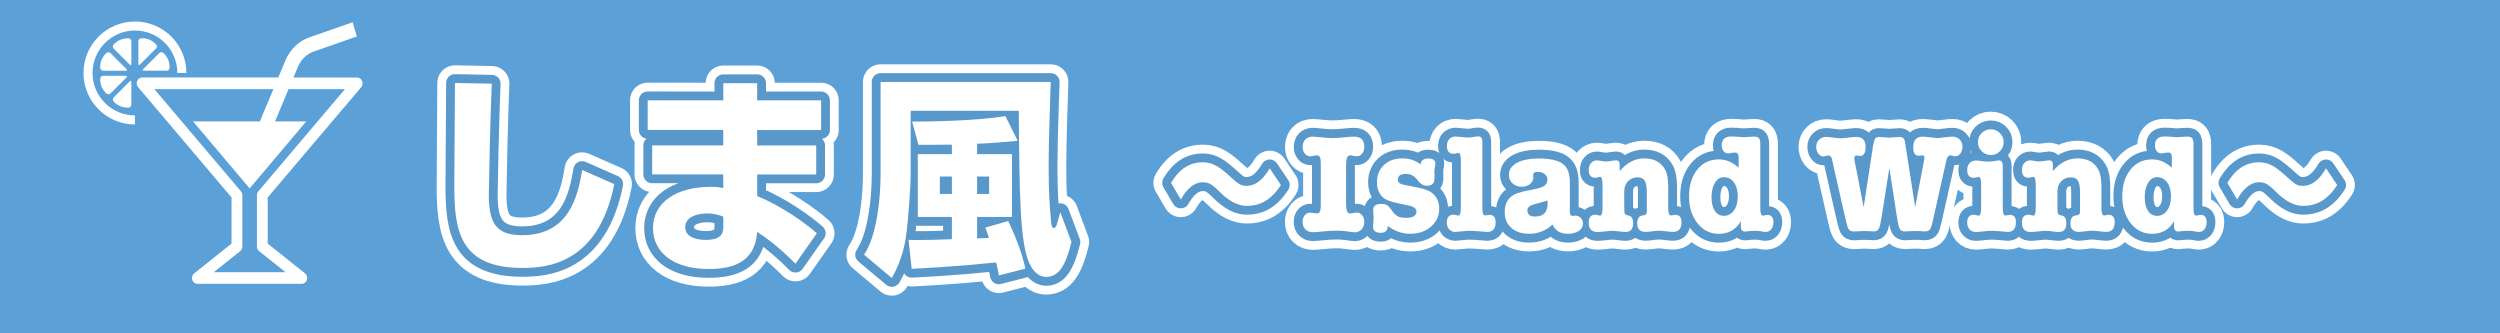 <?xml version="1.0" encoding="utf-8"?>
<!-- Generator: Adobe Illustrator 24.3.0, SVG Export Plug-In . SVG Version: 6.00 Build 0)  -->
<svg version="1.1" id="レイヤー_1" xmlns="http://www.w3.org/2000/svg" xmlns:xlink="http://www.w3.org/1999/xlink" x="0px"
	 y="0px" viewBox="0 0 425.2 56.69" style="enable-background:new 0 0 425.2 56.69;" xml:space="preserve">
<style type="text/css">
	.st0{fill:#5BA0D7;}
	.st1{fill:#FFFFFF;stroke:#FFFFFF;stroke-width:6;stroke-linecap:round;stroke-linejoin:round;stroke-miterlimit:10;}
	.st2{fill:#FFFFFF;stroke:#5998CB;stroke-width:3;stroke-linecap:round;stroke-linejoin:round;stroke-miterlimit:10;}
	.st3{fill:#FFFFFF;}
</style>
<rect y="0" class="st0" width="425.2" height="56.69"/>
<g>
	<path class="st1" d="M83.64,14.23c-0.25,5.36-0.5,17.67-0.5,18.75c0,4.64,0.97,7.02,5.65,7.02c7.85,0,9.47-6.37,10.22-11.09
		l5.47,2.41c-2.74,13.64-11.55,14.25-15.66,14.25c-10.8,0-11.55-6.62-11.55-14c0-2.74,0.11-14.94,0.11-17.46L83.64,14.23z"/>
	<path class="st1" d="M123.02,17.07v-2.92h5.76v2.92h10.87v5.04h-10.87v2.63h10.04v4.93h-10.04v3.67c4.14,1.69,8.14,4.57,10.15,6.33
		l-3.64,5.18c-1.44-1.48-4.07-3.89-6.52-5.4c-0.32,4.97-3.85,6.3-8.24,6.3c-6.12,0-9.47-2.92-9.47-6.95c0-4.36,3.96-7.02,9.79-7.02
		c1.19,0,1.58,0.07,2.16,0.22v-2.34h-12.09v-4.93h12.09V22.1h-12.85v-5.04L123.02,17.07L123.02,17.07z M123.02,36.84
		c-0.68-0.25-1.55-0.54-2.77-0.54c-1.33,0-3.71,0.43-3.71,2.34c0,2.02,2.66,2.16,3.49,2.16c3.02,0,2.99-1.48,2.99-2.38V36.84z"/>
	<path class="st1" d="M149.77,13.94h28.94c-0.07,2.12-0.36,10.15-0.36,14.4c0,4.5,0.18,6.66,0.43,9.5c0.07,0.65,0.18,0.94,0.43,0.94
		c0.18,0,0.4-0.22,0.47-0.43c0.11-0.25,0.58-1.94,0.65-2.27l1.91,5.08c-1.01,4.17-2.27,5.94-4.32,5.94c-0.65,0-1.94-0.32-2.84-2.3
		c-1.62-3.63-1.69-11.45-1.8-25.95h-18.39v10.83c0,1.76-0.36,6.95-0.65,9.36c-0.18,1.66-0.58,4.79-2.56,8.24l-4.72-3.96
		c2.2-3.24,2.81-9.68,2.81-13.71L149.77,13.94L149.77,13.94z M169.89,46.84c-0.11-0.65-0.25-1.33-0.47-2.2
		c-7.49,0.76-12.35,0.97-14.36,1.08l-0.54-4.93c1.19,0.04,2.92,0.07,7.38-0.11V36.9h-5.8V26.22h5.8V24.6
		c-1.87,0-4.97,0.04-5.69,0.04l-1.08-3.96c2.2,0,10.8-0.07,15.87-0.94l2.09,4.21c-2.23,0.22-4.9,0.43-6.91,0.5v1.76h5.94V36.9h-5.94
		v3.64c0.43,0,1.84-0.07,2.02-0.07c-0.22-0.65-0.32-1.01-0.61-1.76l3.89-1.12c2.09,4.43,2.63,6.84,2.92,8.1L169.89,46.84z
		 M159.85,30.03v2.95h2.05v-2.95C161.9,30.03,159.85,30.03,159.85,30.03z M166.18,30.03v2.95h2.05v-2.95
		C168.23,30.03,166.18,30.03,166.18,30.03z"/>
</g>
<g>
	<path class="st2" d="M83.64,14.23c-0.25,5.36-0.5,17.67-0.5,18.75c0,4.64,0.97,7.02,5.65,7.02c7.85,0,9.47-6.37,10.22-11.09
		l5.47,2.41c-2.74,13.64-11.55,14.25-15.66,14.25c-10.8,0-11.55-6.62-11.55-14c0-2.74,0.11-14.94,0.11-17.46L83.64,14.23z"/>
	<path class="st2" d="M123.02,17.07v-2.92h5.76v2.92h10.87v5.04h-10.87v2.63h10.04v4.93h-10.04v3.67c4.14,1.69,8.14,4.57,10.15,6.33
		l-3.64,5.18c-1.44-1.48-4.07-3.89-6.52-5.4c-0.32,4.97-3.85,6.3-8.24,6.3c-6.12,0-9.47-2.92-9.47-6.95c0-4.36,3.96-7.02,9.79-7.02
		c1.19,0,1.58,0.07,2.16,0.22v-2.34h-12.09v-4.93h12.09V22.1h-12.85v-5.04L123.02,17.07L123.02,17.07z M123.02,36.84
		c-0.68-0.25-1.55-0.54-2.77-0.54c-1.33,0-3.71,0.43-3.71,2.34c0,2.02,2.66,2.16,3.49,2.16c3.02,0,2.99-1.48,2.99-2.38V36.84z"/>
	<path class="st2" d="M149.77,13.94h28.94c-0.07,2.12-0.36,10.15-0.36,14.4c0,4.5,0.18,6.66,0.43,9.5c0.07,0.65,0.18,0.94,0.43,0.94
		c0.18,0,0.4-0.22,0.47-0.43c0.11-0.25,0.58-1.94,0.65-2.27l1.91,5.08c-1.01,4.17-2.27,5.94-4.32,5.94c-0.65,0-1.94-0.32-2.84-2.3
		c-1.62-3.63-1.69-11.45-1.8-25.95h-18.39v10.83c0,1.76-0.36,6.95-0.65,9.36c-0.18,1.66-0.58,4.79-2.56,8.24l-4.72-3.96
		c2.2-3.24,2.81-9.68,2.81-13.71L149.77,13.94L149.77,13.94z M169.89,46.84c-0.11-0.65-0.25-1.33-0.47-2.2
		c-7.49,0.76-12.35,0.97-14.36,1.08l-0.54-4.93c1.19,0.04,2.92,0.07,7.38-0.11V36.9h-5.8V26.22h5.8V24.6
		c-1.87,0-4.97,0.04-5.69,0.04l-1.08-3.96c2.2,0,10.8-0.07,15.87-0.94l2.09,4.21c-2.23,0.22-4.9,0.43-6.91,0.5v1.76h5.94V36.9h-5.94
		v3.64c0.43,0,1.84-0.07,2.02-0.07c-0.22-0.65-0.32-1.01-0.61-1.76l3.89-1.12c2.09,4.43,2.63,6.84,2.92,8.1L169.89,46.84z
		 M159.85,30.03v2.95h2.05v-2.95C161.9,30.03,159.85,30.03,159.85,30.03z M166.18,30.03v2.95h2.05v-2.95
		C168.23,30.03,166.18,30.03,166.18,30.03z"/>
</g>
<g>
	<path class="st3" d="M83.64,14.23c-0.25,5.36-0.5,17.67-0.5,18.75c0,4.64,0.97,7.02,5.65,7.02c7.85,0,9.47-6.37,10.22-11.09
		l5.47,2.41c-2.74,13.64-11.55,14.25-15.66,14.25c-10.8,0-11.55-6.62-11.55-14c0-2.74,0.11-14.94,0.11-17.46L83.64,14.23z"/>
	<path class="st3" d="M123.02,17.07v-2.92h5.76v2.92h10.87v5.04h-10.87v2.63h10.04v4.93h-10.04v3.67c4.14,1.69,8.14,4.57,10.15,6.33
		l-3.64,5.18c-1.44-1.48-4.07-3.89-6.52-5.4c-0.32,4.97-3.85,6.3-8.24,6.3c-6.12,0-9.47-2.92-9.47-6.95c0-4.36,3.96-7.02,9.79-7.02
		c1.19,0,1.58,0.07,2.16,0.22v-2.34h-12.09v-4.93h12.09V22.1h-12.85v-5.04L123.02,17.07L123.02,17.07z M123.02,36.84
		c-0.68-0.25-1.55-0.54-2.77-0.54c-1.33,0-3.71,0.43-3.71,2.34c0,2.02,2.66,2.16,3.49,2.16c3.02,0,2.99-1.48,2.99-2.38V36.84z"/>
	<path class="st3" d="M149.77,13.94h28.94c-0.07,2.12-0.36,10.15-0.36,14.4c0,4.5,0.18,6.66,0.43,9.5c0.07,0.65,0.18,0.94,0.43,0.94
		c0.18,0,0.4-0.22,0.47-0.43c0.11-0.25,0.58-1.94,0.65-2.27l1.91,5.08c-1.01,4.17-2.27,5.94-4.32,5.94c-0.65,0-1.94-0.32-2.84-2.3
		c-1.62-3.63-1.69-11.45-1.8-25.95h-18.39v10.83c0,1.76-0.36,6.95-0.65,9.36c-0.18,1.66-0.58,4.79-2.56,8.24l-4.72-3.96
		c2.2-3.24,2.81-9.68,2.81-13.71L149.77,13.94L149.77,13.94z M169.89,46.84c-0.11-0.65-0.25-1.33-0.47-2.2
		c-7.49,0.76-12.35,0.97-14.36,1.08l-0.54-4.93c1.19,0.04,2.92,0.07,7.38-0.11V36.9h-5.8V26.22h5.8V24.6
		c-1.87,0-4.97,0.04-5.69,0.04l-1.08-3.96c2.2,0,10.8-0.07,15.87-0.94l2.09,4.21c-2.23,0.22-4.9,0.43-6.91,0.5v1.76h5.94V36.9h-5.94
		v3.64c0.43,0,1.84-0.07,2.02-0.07c-0.22-0.65-0.32-1.01-0.61-1.76l3.89-1.12c2.09,4.43,2.63,6.84,2.92,8.1L169.89,46.84z
		 M159.85,30.03v2.95h2.05v-2.95C161.9,30.03,159.85,30.03,159.85,30.03z M166.18,30.03v2.95h2.05v-2.95
		C168.23,30.03,166.18,30.03,166.18,30.03z"/>
</g>
<g>
	<path class="st1" d="M217.85,31.46c-1.97,3.14-4.27,3.55-5.74,3.55c-0.67,0-2.28-0.05-4.49-2.21c-1.39-1.34-1.85-1.8-3.05-1.8
		c-1.97,0-3.22,2.02-3.74,2.93l-1.66-2.83c0.65-1.06,2.18-3.5,5.38-3.5c1.87,0,3,0.91,4.9,2.62c1.15,1.03,1.56,1.39,2.54,1.39
		c2.11,0,3.31-1.92,3.96-2.98L217.85,31.46z"/>
	<path class="st1" d="M223.99,36.3c0.32,0,0.52-0.21,0.6-0.62c0.03-0.16,0.05-0.5,0.05-1.01v-6.65c0-0.51-0.02-0.84-0.05-0.98
		c-0.08-0.42-0.28-0.62-0.6-0.62c-0.13,0-0.32,0.03-0.56,0.08c-0.25,0.06-0.44,0.08-0.59,0.08c-0.37,0-0.68-0.15-0.92-0.46
		c-0.25-0.3-0.37-0.68-0.37-1.13c0-0.54,0.16-0.97,0.47-1.28c0.31-0.31,0.73-0.47,1.26-0.47c0.24,0,0.8,0.05,1.68,0.14
		c0.59,0.06,1.17,0.1,1.73,0.1c0.45,0,1.09-0.04,1.93-0.12s1.4-0.12,1.67-0.12c1.17,0,1.75,0.58,1.75,1.75
		c0,0.45-0.12,0.82-0.37,1.13c-0.25,0.3-0.56,0.46-0.92,0.46c-0.13,0-0.32-0.03-0.58-0.08c-0.26-0.06-0.45-0.08-0.58-0.08
		c-0.43,0-0.65,0.54-0.65,1.61v6.65c0,1.09,0.22,1.63,0.65,1.63c0.13,0,0.32-0.03,0.58-0.08c0.26-0.06,0.45-0.08,0.58-0.08
		c0.37,0,0.68,0.15,0.92,0.46c0.25,0.3,0.37,0.68,0.37,1.13c0,0.51-0.16,0.94-0.47,1.27c-0.31,0.34-0.71,0.5-1.19,0.5
		c-0.1,0-0.17-0.01-0.22-0.02l-1.51-0.19c-0.38-0.05-0.81-0.07-1.27-0.07c-0.72,0-1.47,0.04-2.26,0.12
		c-0.94,0.1-1.56,0.14-1.85,0.14c-0.51,0-0.93-0.16-1.25-0.48s-0.48-0.74-0.48-1.27c0-0.46,0.12-0.84,0.37-1.14s0.56-0.44,0.95-0.44
		c0.13,0,0.32,0.03,0.56,0.08C223.68,36.28,223.87,36.3,223.99,36.3z"/>
	<path class="st1" d="M238.49,26.94c1.23,0,2.27,0.34,3.12,1.03c0.06-0.67,0.5-1.01,1.3-1.01c0.82,0,1.22,0.29,1.22,0.86
		c0,0.19-0.03,0.41-0.1,0.65c-0.05,0.29-0.07,0.56-0.07,0.82c0,0.05,0.01,0.18,0.02,0.38c0,0.21,0,0.39,0,0.55v0.1
		c0,0.85-0.42,1.27-1.27,1.27c-0.61,0-1.14-0.3-1.58-0.91c-0.54-0.74-1.21-1.1-1.99-1.1c-0.93,0-1.39,0.32-1.39,0.96
		c0,0.34,0.15,0.57,0.46,0.71c0.3,0.14,1.1,0.32,2.4,0.54c1.06,0.19,1.84,0.41,2.34,0.65s0.92,0.58,1.24,1.03
		c0.4,0.58,0.6,1.25,0.6,2.02c0,1.22-0.47,2.23-1.4,3.05c-0.94,0.82-2.11,1.22-3.52,1.22s-2.69-0.45-3.84-1.34
		c0,0.78-0.4,1.18-1.2,1.18c-0.86,0-1.3-0.35-1.3-1.06c0-0.16,0.02-0.41,0.05-0.74s0.05-0.58,0.05-0.74c0-0.14-0.01-0.36-0.04-0.65
		c-0.02-0.29-0.04-0.5-0.04-0.65c0-0.72,0.45-1.08,1.34-1.08c0.43,0,0.76,0.06,0.98,0.19c0.22,0.13,0.46,0.38,0.72,0.74
		c0.4,0.59,0.77,0.98,1.1,1.16s0.83,0.28,1.49,0.28c1.15,0,1.73-0.36,1.73-1.08c0-0.5-0.46-0.84-1.39-1.03l-1.39-0.29
		c-1.14-0.24-1.94-0.48-2.41-0.72s-0.84-0.62-1.12-1.14c-0.27-0.52-0.41-1.12-0.41-1.79c0-1.2,0.4-2.18,1.19-2.93
		S237.21,26.94,238.49,26.94z"/>
	<path class="st1" d="M251.45,23.2c0.45,0,0.67,0.3,0.67,0.89v11.35c0,0.8,0.16,1.2,0.48,1.2c0.13,0,0.24-0.02,0.34-0.05
		c0.1-0.03,0.22-0.05,0.38-0.05c0.7,0,1.06,0.42,1.06,1.25c0,1.1-0.48,1.66-1.44,1.66c-0.02,0-0.62-0.05-1.82-0.14
		c-0.37-0.03-0.76-0.05-1.18-0.05c-0.35,0-0.73,0.02-1.13,0.07c-0.67,0.08-1.1,0.12-1.27,0.12c-0.43,0-0.78-0.15-1.06-0.44
		c-0.27-0.3-0.41-0.68-0.41-1.16c0-0.9,0.39-1.34,1.18-1.34c0.1,0,0.23,0.03,0.4,0.08c0.17,0.06,0.3,0.08,0.4,0.08
		c0.27,0,0.41-0.45,0.41-1.34v-7.99c0-0.9-0.14-1.34-0.41-1.34c-0.11,0-0.26,0.03-0.43,0.1c-0.1,0.03-0.22,0.05-0.38,0.05
		c-0.77,0-1.15-0.44-1.15-1.32c0-0.5,0.14-0.89,0.41-1.18s0.64-0.43,1.1-0.43c0.13,0,0.4,0.02,0.82,0.07
		c0.54,0.06,0.95,0.1,1.22,0.1c0.37,0,0.69-0.03,0.96-0.1C250.95,23.22,251.24,23.2,251.45,23.2z"/>
	<path class="st1" d="M266.69,39.76c-1.31,0-2.19-0.53-2.64-1.58c-1.12,1.06-2.45,1.58-3.98,1.58c-1.26,0-2.27-0.33-3.02-1
		c-0.75-0.66-1.13-1.55-1.13-2.65c0-1.68,0.73-2.77,2.18-3.26c0.62-0.21,1.34-0.38,2.16-0.53c1.14-0.19,1.91-0.41,2.32-0.66
		s0.61-0.63,0.61-1.14c0-0.37-0.16-0.68-0.47-0.92c-0.31-0.25-0.7-0.37-1.16-0.37c-0.53,0-0.79,0.17-0.79,0.5
		c0,0.11,0.01,0.22,0.02,0.34v0.1c0,0.45-0.19,0.82-0.56,1.13c-0.38,0.3-0.84,0.46-1.4,0.46c-0.64,0-1.17-0.19-1.58-0.58
		c-0.42-0.38-0.62-0.86-0.62-1.44c0-0.86,0.46-1.54,1.37-2.04s2.17-0.74,3.77-0.74c1.73,0,3.02,0.26,3.86,0.79
		c0.91,0.58,1.37,1.65,1.37,3.22v4.97c0,0.51,0.13,0.77,0.38,0.77c0.13,0,0.25-0.01,0.36-0.02c0.05-0.02,0.1-0.02,0.17-0.02
		c0.37,0,0.68,0.13,0.94,0.38s0.38,0.57,0.38,0.94c0,0.53-0.24,0.96-0.71,1.3C268.03,39.59,267.42,39.76,266.69,39.76z
		 M263.21,34.62V34.1c-0.11,0.06-0.82,0.26-2.11,0.6c-0.88,0.22-1.32,0.57-1.32,1.03c0,0.74,0.43,1.1,1.3,1.1
		C262.5,36.83,263.21,36.1,263.21,34.62z"/>
	<path class="st1" d="M275.47,27.95v1.15c1.23-1.44,2.62-2.16,4.18-2.16c1.66,0,2.84,0.62,3.53,1.87c0.37,0.64,0.55,1.65,0.55,3.02
		v3.6c0,0.82,0.16,1.22,0.48,1.22c0.08,0,0.2-0.02,0.36-0.07c0.08-0.03,0.2-0.05,0.36-0.05c0.7,0,1.06,0.42,1.06,1.25
		c0,1.1-0.48,1.66-1.44,1.66c-0.26,0-0.64-0.03-1.15-0.1c-0.51-0.06-0.9-0.1-1.15-0.1c-0.4,0-0.82,0.03-1.27,0.1
		c-0.45,0.06-0.82,0.1-1.1,0.1c-0.94,0-1.42-0.49-1.42-1.46c0-0.85,0.33-1.3,0.98-1.34c0.43-0.03,0.65-0.23,0.65-0.6v-3.36
		c0-0.93-0.12-1.58-0.36-1.96s-0.65-0.56-1.22-0.56c-0.66,0-1.2,0.22-1.62,0.67c-0.42,0.45-0.64,1.02-0.64,1.7v2.5
		c0,0.72,0.03,1.16,0.1,1.31c0.06,0.15,0.25,0.25,0.55,0.3c0.58,0.08,0.86,0.51,0.86,1.3c0,1.01-0.42,1.51-1.27,1.51
		c-0.24,0-0.54-0.02-0.89-0.07c-0.59-0.08-1.03-0.12-1.32-0.12s-0.72,0.03-1.28,0.1c-0.57,0.06-1,0.1-1.28,0.1
		c-1.01,0-1.51-0.54-1.51-1.61c0-0.9,0.38-1.34,1.15-1.34c0.13,0,0.27,0.03,0.43,0.08c0.16,0.06,0.28,0.08,0.36,0.08
		c0.27,0,0.41-0.45,0.41-1.34v-3.89c0-0.91-0.14-1.37-0.41-1.37c-0.06,0-0.19,0.03-0.37,0.08c-0.18,0.06-0.32,0.08-0.42,0.08
		c-0.77,0-1.15-0.44-1.15-1.32c0-0.48,0.13-0.87,0.4-1.18s0.61-0.46,1.04-0.46c0.13,0,0.4,0.04,0.82,0.12
		c0.24,0.05,0.45,0.07,0.62,0.07c0.19,0,0.52-0.03,0.98-0.1c0.46-0.06,0.72-0.1,0.77-0.1C275.26,27.28,275.47,27.5,275.47,27.95z"/>
	<path class="st1" d="M292.35,27.11c1.22,0,2.34,0.47,3.36,1.42V26.8c0-0.58-0.2-0.86-0.6-0.86c-0.1,0-0.29,0.02-0.58,0.05
		c-0.21,0.06-0.42,0.1-0.62,0.1c-0.3,0-0.56-0.13-0.77-0.38c-0.21-0.26-0.31-0.58-0.31-0.96c0-1.02,0.54-1.54,1.63-1.54
		c0.35,0,0.61,0.01,0.77,0.02c0.64,0.06,1.07,0.1,1.3,0.1c0.21,0,0.51-0.02,0.91-0.05c0.4-0.03,0.7-0.05,0.89-0.05
		c0.4,0,0.68,0.09,0.83,0.28c0.15,0.18,0.23,0.52,0.23,1.02v10.92c0,0.82,0.15,1.22,0.46,1.22c0.1,0,0.22-0.02,0.36-0.07
		c0.1-0.03,0.22-0.05,0.38-0.05c0.69,0,1.03,0.41,1.03,1.22c0,0.5-0.12,0.9-0.36,1.21c-0.24,0.31-0.56,0.47-0.96,0.47h-0.14
		l-0.84-0.14c-0.19-0.03-0.46-0.05-0.82-0.05c-0.42,0-0.76,0.02-1.03,0.05c-0.4,0.05-0.62,0.07-0.65,0.07
		c-0.5,0-0.74-0.29-0.74-0.86v-0.89c-0.83,1.42-2.08,2.14-3.74,2.14c-1.47,0-2.68-0.6-3.64-1.81c-0.95-1.21-1.43-2.73-1.43-4.57
		c0-1.87,0.47-3.38,1.4-4.54C289.6,27.69,290.83,27.11,292.35,27.11z M293.19,30.14c-0.59,0-1.08,0.28-1.45,0.84
		c-0.38,0.56-0.59,1.32-0.64,2.28v0.31c0,0.98,0.19,1.74,0.56,2.3c0.38,0.56,0.88,0.84,1.52,0.84c0.7,0,1.28-0.3,1.72-0.91
		s0.66-1.42,0.66-2.42c0-0.98-0.22-1.76-0.65-2.35C294.48,30.43,293.91,30.14,293.19,30.14z"/>
	<path class="st1" d="M324.12,24.9l1.61,10.32l1.51-7.92c0.05-0.18,0.07-0.33,0.07-0.46c0-0.29-0.14-0.43-0.41-0.43
		c-0.05,0-0.15,0.02-0.31,0.05c-0.03,0-0.08,0-0.14,0c-0.06,0.02-0.11,0.02-0.14,0.02c-0.61,0-0.91-0.48-0.91-1.44
		c0-1.2,0.54-1.8,1.61-1.8c0.27,0,0.66,0.03,1.15,0.1c0.75,0.1,1.26,0.14,1.51,0.14c0.03,0,0.67-0.07,1.92-0.22
		c0.21-0.02,0.38-0.02,0.53-0.02c0.48,0,0.88,0.16,1.19,0.49s0.47,0.74,0.47,1.24c0,0.43-0.12,0.81-0.35,1.13s-0.51,0.48-0.83,0.48
		c-0.18,0-0.34-0.03-0.49-0.08c-0.15-0.06-0.28-0.08-0.4-0.08c-0.27,0-0.47,0.2-0.6,0.6c0,0.02-0.07,0.33-0.22,0.94l-2.18,9.7
		c-0.16,0.66-0.28,1.06-0.36,1.2c-0.18,0.34-0.5,0.5-0.98,0.5c-0.18,0-0.43-0.02-0.77-0.05c-0.16-0.02-0.44-0.02-0.84-0.02
		c-0.34,0-0.63,0.01-0.89,0.02l-0.77,0.05h-0.12c-0.42,0-0.7-0.14-0.86-0.43s-0.32-0.94-0.48-1.97l-1.3-8.38l-1.32,8.38
		c-0.16,1.02-0.32,1.68-0.48,1.97s-0.45,0.43-0.86,0.43c-0.14,0-0.44-0.02-0.89-0.05c-0.22-0.02-0.51-0.02-0.86-0.02
		c-0.18,0-0.44,0.01-0.8,0.04c-0.36,0.02-0.63,0.04-0.8,0.04c-0.48,0-0.81-0.17-0.98-0.5c-0.08-0.13-0.2-0.53-0.36-1.2l-0.29-1.22
		l-1.92-8.47c-0.06-0.3-0.13-0.62-0.19-0.94c-0.14-0.4-0.34-0.6-0.6-0.6c-0.13,0-0.26,0.02-0.41,0.07c-0.19,0.06-0.35,0.1-0.48,0.1
		c-0.32,0-0.6-0.16-0.84-0.48s-0.36-0.7-0.36-1.15c0-0.5,0.16-0.9,0.48-1.22s0.72-0.48,1.2-0.48c0.27,0,0.68,0.04,1.21,0.12
		s0.95,0.12,1.24,0.12c0.26,0,0.76-0.05,1.51-0.14c0.5-0.06,0.88-0.1,1.15-0.1c1.07,0,1.61,0.57,1.61,1.7c0,1.02-0.3,1.54-0.91,1.54
		c-0.03,0-0.08-0.01-0.14-0.02c-0.06,0-0.12,0-0.17,0c-0.16-0.03-0.26-0.05-0.29-0.05c-0.27,0-0.41,0.15-0.41,0.46
		c0,0.13,0.02,0.27,0.05,0.43l1.54,7.92l1.58-10.32c0.11-0.69,0.23-1.14,0.36-1.34s0.35-0.31,0.67-0.31c0.19,0,0.49,0.02,0.89,0.06
		c0.4,0.04,0.7,0.06,0.89,0.06s0.48-0.02,0.88-0.06c0.39-0.04,0.68-0.06,0.88-0.06c0.4,0,0.67,0.18,0.82,0.55
		C323.95,23.93,324.03,24.3,324.12,24.9z"/>
	<path class="st1" d="M339.96,27.28c0.45,0,0.67,0.31,0.67,0.94v7.22c0,0.82,0.15,1.22,0.46,1.22c0.06,0,0.18-0.02,0.35-0.06
		s0.31-0.06,0.42-0.06c0.67,0,1.01,0.42,1.01,1.25c0,1.1-0.47,1.66-1.42,1.66c-0.16,0-0.61-0.04-1.34-0.12
		c-0.45-0.05-0.96-0.07-1.54-0.07c-0.29,0-0.71,0.03-1.27,0.1c-0.56,0.06-0.98,0.1-1.25,0.1c-0.43,0-0.78-0.15-1.06-0.44
		c-0.27-0.3-0.41-0.68-0.41-1.14c0-0.91,0.38-1.37,1.15-1.37l0.62,0.14c0.06,0.02,0.12,0.02,0.17,0.02c0.29,0,0.43-0.45,0.43-1.34
		v-3.89c0-0.91-0.14-1.37-0.41-1.37c-0.05,0-0.19,0.04-0.43,0.12c-0.16,0.03-0.29,0.05-0.38,0.05c-0.77,0-1.15-0.45-1.15-1.34
		c0-0.48,0.14-0.87,0.41-1.16c0.27-0.3,0.63-0.44,1.08-0.44c0.18,0,0.43,0.02,0.77,0.07c0.56,0.08,1.01,0.12,1.34,0.12
		c0.27,0,0.62-0.03,1.06-0.1C339.67,27.31,339.91,27.28,339.96,27.28z M338.59,26.37c-0.59,0-1.1-0.22-1.54-0.65
		c-0.43-0.43-0.65-0.94-0.65-1.54c0-0.61,0.21-1.12,0.64-1.55s0.94-0.64,1.55-0.64s1.12,0.21,1.55,0.64s0.64,0.94,0.64,1.55
		s-0.21,1.12-0.64,1.55S339.2,26.37,338.59,26.37z"/>
	<path class="st1" d="M349.15,27.95v1.15c1.23-1.44,2.62-2.16,4.18-2.16c1.66,0,2.84,0.62,3.53,1.87c0.37,0.64,0.55,1.65,0.55,3.02
		v3.6c0,0.82,0.16,1.22,0.48,1.22c0.08,0,0.2-0.02,0.36-0.07c0.08-0.03,0.2-0.05,0.36-0.05c0.7,0,1.06,0.42,1.06,1.25
		c0,1.1-0.48,1.66-1.44,1.66c-0.26,0-0.64-0.03-1.15-0.1c-0.51-0.06-0.9-0.1-1.15-0.1c-0.4,0-0.82,0.03-1.27,0.1
		c-0.45,0.06-0.82,0.1-1.1,0.1c-0.94,0-1.42-0.49-1.42-1.46c0-0.85,0.33-1.3,0.98-1.34c0.43-0.03,0.65-0.23,0.65-0.6v-3.36
		c0-0.93-0.12-1.58-0.36-1.96s-0.65-0.56-1.22-0.56c-0.66,0-1.2,0.22-1.62,0.67c-0.42,0.45-0.64,1.02-0.64,1.7v2.5
		c0,0.72,0.03,1.16,0.1,1.31c0.06,0.15,0.25,0.25,0.55,0.3c0.58,0.08,0.86,0.51,0.86,1.3c0,1.01-0.42,1.51-1.27,1.51
		c-0.24,0-0.54-0.02-0.89-0.07c-0.59-0.08-1.03-0.12-1.32-0.12s-0.72,0.03-1.28,0.1c-0.57,0.06-1,0.1-1.28,0.1
		c-1.01,0-1.51-0.54-1.51-1.61c0-0.9,0.38-1.34,1.15-1.34c0.13,0,0.27,0.03,0.43,0.08c0.16,0.06,0.28,0.08,0.36,0.08
		c0.27,0,0.41-0.45,0.41-1.34v-3.89c0-0.91-0.14-1.37-0.41-1.37c-0.06,0-0.19,0.03-0.37,0.08c-0.18,0.06-0.32,0.08-0.42,0.08
		c-0.77,0-1.15-0.44-1.15-1.32c0-0.48,0.13-0.87,0.4-1.18s0.61-0.46,1.04-0.46c0.13,0,0.4,0.04,0.82,0.12
		c0.24,0.05,0.45,0.07,0.62,0.07c0.19,0,0.52-0.03,0.98-0.1c0.46-0.06,0.72-0.1,0.77-0.1C348.94,27.28,349.15,27.5,349.15,27.95z"/>
	<path class="st1" d="M366.03,27.11c1.22,0,2.34,0.47,3.36,1.42V26.8c0-0.58-0.2-0.86-0.6-0.86c-0.1,0-0.29,0.02-0.58,0.05
		c-0.21,0.06-0.42,0.1-0.62,0.1c-0.3,0-0.56-0.13-0.77-0.38c-0.21-0.26-0.31-0.58-0.31-0.96c0-1.02,0.54-1.54,1.63-1.54
		c0.35,0,0.61,0.01,0.77,0.02c0.64,0.06,1.07,0.1,1.3,0.1c0.21,0,0.51-0.02,0.91-0.05c0.4-0.03,0.7-0.05,0.89-0.05
		c0.4,0,0.68,0.09,0.83,0.28c0.15,0.18,0.23,0.52,0.23,1.02v10.92c0,0.82,0.15,1.22,0.46,1.22c0.1,0,0.22-0.02,0.36-0.07
		c0.1-0.03,0.22-0.05,0.38-0.05c0.69,0,1.03,0.41,1.03,1.22c0,0.5-0.12,0.9-0.36,1.21c-0.24,0.31-0.56,0.47-0.96,0.47h-0.14
		L373,39.31c-0.19-0.03-0.46-0.05-0.82-0.05c-0.42,0-0.76,0.02-1.03,0.05c-0.4,0.05-0.62,0.07-0.65,0.07c-0.5,0-0.74-0.29-0.74-0.86
		v-0.89c-0.83,1.42-2.08,2.14-3.74,2.14c-1.47,0-2.68-0.6-3.64-1.81c-0.95-1.21-1.43-2.73-1.43-4.57c0-1.87,0.47-3.38,1.4-4.54
		C363.28,27.69,364.5,27.11,366.03,27.11z M366.87,30.14c-0.59,0-1.08,0.28-1.45,0.84c-0.38,0.56-0.59,1.32-0.64,2.28v0.31
		c0,0.98,0.19,1.74,0.56,2.3c0.38,0.56,0.88,0.84,1.52,0.84c0.7,0,1.28-0.3,1.72-0.91s0.66-1.42,0.66-2.42
		c0-0.98-0.22-1.76-0.65-2.35C368.16,30.43,367.58,30.14,366.87,30.14z"/>
	<path class="st1" d="M397.51,31.46c-1.97,3.14-4.27,3.55-5.74,3.55c-0.67,0-2.28-0.05-4.49-2.21c-1.39-1.34-1.85-1.8-3.05-1.8
		c-1.97,0-3.22,2.02-3.74,2.93l-1.66-2.83c0.65-1.06,2.18-3.5,5.38-3.5c1.87,0,3,0.91,4.9,2.62c1.15,1.03,1.56,1.39,2.54,1.39
		c2.11,0,3.31-1.92,3.96-2.98L397.51,31.46z"/>
</g>
<g>
	<path class="st2" d="M217.85,31.46c-1.97,3.14-4.27,3.55-5.74,3.55c-0.67,0-2.28-0.05-4.49-2.21c-1.39-1.34-1.85-1.8-3.05-1.8
		c-1.97,0-3.22,2.02-3.74,2.93l-1.66-2.83c0.65-1.06,2.18-3.5,5.38-3.5c1.87,0,3,0.91,4.9,2.62c1.15,1.03,1.56,1.39,2.54,1.39
		c2.11,0,3.31-1.92,3.96-2.98L217.85,31.46z"/>
	<path class="st2" d="M223.99,36.3c0.32,0,0.52-0.21,0.6-0.62c0.03-0.16,0.05-0.5,0.05-1.01v-6.65c0-0.51-0.02-0.84-0.05-0.98
		c-0.08-0.42-0.28-0.62-0.6-0.62c-0.13,0-0.32,0.03-0.56,0.08c-0.25,0.06-0.44,0.08-0.59,0.08c-0.37,0-0.68-0.15-0.92-0.46
		c-0.25-0.3-0.37-0.68-0.37-1.13c0-0.54,0.16-0.97,0.47-1.28c0.31-0.31,0.73-0.47,1.26-0.47c0.24,0,0.8,0.05,1.68,0.14
		c0.59,0.06,1.17,0.1,1.73,0.1c0.45,0,1.09-0.04,1.93-0.12s1.4-0.12,1.67-0.12c1.17,0,1.75,0.58,1.75,1.75
		c0,0.45-0.12,0.82-0.37,1.13c-0.25,0.3-0.56,0.46-0.92,0.46c-0.13,0-0.32-0.03-0.58-0.08c-0.26-0.06-0.45-0.08-0.58-0.08
		c-0.43,0-0.65,0.54-0.65,1.61v6.65c0,1.09,0.22,1.63,0.65,1.63c0.13,0,0.32-0.03,0.58-0.08c0.26-0.06,0.45-0.08,0.58-0.08
		c0.37,0,0.68,0.15,0.92,0.46c0.25,0.3,0.37,0.68,0.37,1.13c0,0.51-0.16,0.94-0.47,1.27c-0.31,0.34-0.71,0.5-1.19,0.5
		c-0.1,0-0.17-0.01-0.22-0.02l-1.51-0.19c-0.38-0.05-0.81-0.07-1.27-0.07c-0.72,0-1.47,0.04-2.26,0.12
		c-0.94,0.1-1.56,0.14-1.85,0.14c-0.51,0-0.93-0.16-1.25-0.48s-0.48-0.74-0.48-1.27c0-0.46,0.12-0.84,0.37-1.14s0.56-0.44,0.95-0.44
		c0.13,0,0.32,0.03,0.56,0.08C223.68,36.28,223.87,36.3,223.99,36.3z"/>
	<path class="st2" d="M238.49,26.94c1.23,0,2.27,0.34,3.12,1.03c0.06-0.67,0.5-1.01,1.3-1.01c0.82,0,1.22,0.29,1.22,0.86
		c0,0.19-0.03,0.41-0.1,0.65c-0.05,0.29-0.07,0.56-0.07,0.82c0,0.05,0.01,0.18,0.02,0.38c0,0.21,0,0.39,0,0.55v0.1
		c0,0.85-0.42,1.27-1.27,1.27c-0.61,0-1.14-0.3-1.58-0.91c-0.54-0.74-1.21-1.1-1.99-1.1c-0.93,0-1.39,0.32-1.39,0.96
		c0,0.34,0.15,0.57,0.46,0.71c0.3,0.14,1.1,0.32,2.4,0.54c1.06,0.19,1.84,0.41,2.34,0.65s0.92,0.58,1.24,1.03
		c0.4,0.58,0.6,1.25,0.6,2.02c0,1.22-0.47,2.23-1.4,3.05c-0.94,0.82-2.11,1.22-3.52,1.22s-2.69-0.45-3.84-1.34
		c0,0.78-0.4,1.18-1.2,1.18c-0.86,0-1.3-0.35-1.3-1.06c0-0.16,0.02-0.41,0.05-0.74s0.05-0.58,0.05-0.74c0-0.14-0.01-0.36-0.04-0.65
		c-0.02-0.29-0.04-0.5-0.04-0.65c0-0.72,0.45-1.08,1.34-1.08c0.43,0,0.76,0.06,0.98,0.19c0.22,0.13,0.46,0.38,0.72,0.74
		c0.4,0.59,0.77,0.98,1.1,1.16s0.83,0.28,1.49,0.28c1.15,0,1.73-0.36,1.73-1.08c0-0.5-0.46-0.84-1.39-1.03l-1.39-0.29
		c-1.14-0.24-1.94-0.48-2.41-0.72s-0.84-0.62-1.12-1.14c-0.27-0.52-0.41-1.12-0.41-1.79c0-1.2,0.4-2.18,1.19-2.93
		S237.21,26.94,238.49,26.94z"/>
	<path class="st2" d="M251.45,23.2c0.45,0,0.67,0.3,0.67,0.89v11.35c0,0.8,0.16,1.2,0.48,1.2c0.13,0,0.24-0.02,0.34-0.05
		c0.1-0.03,0.22-0.05,0.38-0.05c0.7,0,1.06,0.42,1.06,1.25c0,1.1-0.48,1.66-1.44,1.66c-0.02,0-0.62-0.05-1.82-0.14
		c-0.37-0.03-0.76-0.05-1.18-0.05c-0.35,0-0.73,0.02-1.13,0.07c-0.67,0.08-1.1,0.12-1.27,0.12c-0.43,0-0.78-0.15-1.06-0.44
		c-0.27-0.3-0.41-0.68-0.41-1.16c0-0.9,0.39-1.34,1.18-1.34c0.1,0,0.23,0.03,0.4,0.08c0.17,0.06,0.3,0.08,0.4,0.08
		c0.27,0,0.41-0.45,0.41-1.34v-7.99c0-0.9-0.14-1.34-0.41-1.34c-0.11,0-0.26,0.03-0.43,0.1c-0.1,0.03-0.22,0.05-0.38,0.05
		c-0.77,0-1.15-0.44-1.15-1.32c0-0.5,0.14-0.89,0.41-1.18s0.64-0.43,1.1-0.43c0.13,0,0.4,0.02,0.82,0.07
		c0.54,0.06,0.95,0.1,1.22,0.1c0.37,0,0.69-0.03,0.96-0.1C250.95,23.22,251.24,23.2,251.45,23.2z"/>
	<path class="st2" d="M266.69,39.76c-1.31,0-2.19-0.53-2.64-1.58c-1.12,1.06-2.45,1.58-3.98,1.58c-1.26,0-2.27-0.33-3.02-1
		c-0.75-0.66-1.13-1.55-1.13-2.65c0-1.68,0.73-2.77,2.18-3.26c0.62-0.21,1.34-0.38,2.16-0.53c1.14-0.19,1.91-0.41,2.32-0.66
		s0.61-0.63,0.61-1.14c0-0.37-0.16-0.68-0.47-0.92c-0.31-0.25-0.7-0.37-1.16-0.37c-0.53,0-0.79,0.17-0.79,0.5
		c0,0.11,0.01,0.22,0.02,0.34v0.1c0,0.45-0.19,0.82-0.56,1.13c-0.38,0.3-0.84,0.46-1.4,0.46c-0.64,0-1.17-0.19-1.58-0.58
		c-0.42-0.38-0.62-0.86-0.62-1.44c0-0.86,0.46-1.54,1.37-2.04s2.17-0.74,3.77-0.74c1.73,0,3.02,0.26,3.86,0.79
		c0.91,0.58,1.37,1.65,1.37,3.22v4.97c0,0.51,0.13,0.77,0.38,0.77c0.13,0,0.25-0.01,0.36-0.02c0.05-0.02,0.1-0.02,0.17-0.02
		c0.37,0,0.68,0.13,0.94,0.38s0.38,0.57,0.38,0.94c0,0.53-0.24,0.96-0.71,1.3C268.03,39.59,267.42,39.76,266.69,39.76z
		 M263.21,34.62V34.1c-0.11,0.06-0.82,0.26-2.11,0.6c-0.88,0.22-1.32,0.57-1.32,1.03c0,0.74,0.43,1.1,1.3,1.1
		C262.5,36.83,263.21,36.1,263.21,34.62z"/>
	<path class="st2" d="M275.47,27.95v1.15c1.23-1.44,2.62-2.16,4.18-2.16c1.66,0,2.84,0.62,3.53,1.87c0.37,0.64,0.55,1.65,0.55,3.02
		v3.6c0,0.82,0.16,1.22,0.48,1.22c0.08,0,0.2-0.02,0.36-0.07c0.08-0.03,0.2-0.05,0.36-0.05c0.7,0,1.06,0.42,1.06,1.25
		c0,1.1-0.48,1.66-1.44,1.66c-0.26,0-0.64-0.03-1.15-0.1c-0.51-0.06-0.9-0.1-1.15-0.1c-0.4,0-0.82,0.03-1.27,0.1
		c-0.45,0.06-0.82,0.1-1.1,0.1c-0.94,0-1.42-0.49-1.42-1.46c0-0.85,0.33-1.3,0.98-1.34c0.43-0.03,0.65-0.23,0.65-0.6v-3.36
		c0-0.93-0.12-1.58-0.36-1.96s-0.65-0.56-1.22-0.56c-0.66,0-1.2,0.22-1.62,0.67c-0.42,0.45-0.64,1.02-0.64,1.7v2.5
		c0,0.72,0.03,1.16,0.1,1.31c0.06,0.15,0.25,0.25,0.55,0.3c0.58,0.08,0.86,0.51,0.86,1.3c0,1.01-0.42,1.51-1.27,1.51
		c-0.24,0-0.54-0.02-0.89-0.07c-0.59-0.08-1.03-0.12-1.32-0.12s-0.72,0.03-1.28,0.1c-0.57,0.06-1,0.1-1.28,0.1
		c-1.01,0-1.51-0.54-1.51-1.61c0-0.9,0.38-1.34,1.15-1.34c0.13,0,0.27,0.03,0.43,0.08c0.16,0.06,0.28,0.08,0.36,0.08
		c0.27,0,0.41-0.45,0.41-1.34v-3.89c0-0.91-0.14-1.37-0.41-1.37c-0.06,0-0.19,0.03-0.37,0.08c-0.18,0.06-0.32,0.08-0.42,0.08
		c-0.77,0-1.15-0.44-1.15-1.32c0-0.48,0.13-0.87,0.4-1.18s0.61-0.46,1.04-0.46c0.13,0,0.4,0.04,0.82,0.12
		c0.24,0.05,0.45,0.07,0.62,0.07c0.19,0,0.52-0.03,0.98-0.1c0.46-0.06,0.72-0.1,0.77-0.1C275.26,27.28,275.47,27.5,275.47,27.95z"/>
	<path class="st2" d="M292.35,27.11c1.22,0,2.34,0.47,3.36,1.42V26.8c0-0.58-0.2-0.86-0.6-0.86c-0.1,0-0.29,0.02-0.58,0.05
		c-0.21,0.06-0.42,0.1-0.62,0.1c-0.3,0-0.56-0.13-0.77-0.38c-0.21-0.26-0.31-0.58-0.31-0.96c0-1.02,0.54-1.54,1.63-1.54
		c0.35,0,0.61,0.01,0.77,0.02c0.64,0.06,1.07,0.1,1.3,0.1c0.21,0,0.51-0.02,0.91-0.05c0.4-0.03,0.7-0.05,0.89-0.05
		c0.4,0,0.68,0.09,0.83,0.28c0.15,0.18,0.23,0.52,0.23,1.02v10.92c0,0.82,0.15,1.22,0.46,1.22c0.1,0,0.22-0.02,0.36-0.07
		c0.1-0.03,0.22-0.05,0.38-0.05c0.69,0,1.03,0.41,1.03,1.22c0,0.5-0.12,0.9-0.36,1.21c-0.24,0.31-0.56,0.47-0.96,0.47h-0.14
		l-0.84-0.14c-0.19-0.03-0.46-0.05-0.82-0.05c-0.42,0-0.76,0.02-1.03,0.05c-0.4,0.05-0.62,0.07-0.65,0.07
		c-0.5,0-0.74-0.29-0.74-0.86v-0.89c-0.83,1.42-2.08,2.14-3.74,2.14c-1.47,0-2.68-0.6-3.64-1.81c-0.95-1.21-1.43-2.73-1.43-4.57
		c0-1.87,0.47-3.38,1.4-4.54C289.6,27.69,290.83,27.11,292.35,27.11z M293.19,30.14c-0.59,0-1.08,0.28-1.45,0.84
		c-0.38,0.56-0.59,1.32-0.64,2.28v0.31c0,0.98,0.19,1.74,0.56,2.3c0.38,0.56,0.88,0.84,1.52,0.84c0.7,0,1.28-0.3,1.72-0.91
		s0.66-1.42,0.66-2.42c0-0.98-0.22-1.76-0.65-2.35C294.48,30.43,293.91,30.14,293.19,30.14z"/>
	<path class="st2" d="M324.12,24.9l1.61,10.32l1.51-7.92c0.05-0.18,0.07-0.33,0.07-0.46c0-0.29-0.14-0.43-0.41-0.43
		c-0.05,0-0.15,0.02-0.31,0.05c-0.03,0-0.08,0-0.14,0c-0.06,0.02-0.11,0.02-0.14,0.02c-0.61,0-0.91-0.48-0.91-1.44
		c0-1.2,0.54-1.8,1.61-1.8c0.27,0,0.66,0.03,1.15,0.1c0.75,0.1,1.26,0.14,1.51,0.14c0.03,0,0.67-0.07,1.92-0.22
		c0.21-0.02,0.38-0.02,0.53-0.02c0.48,0,0.88,0.16,1.19,0.49s0.47,0.74,0.47,1.24c0,0.43-0.12,0.81-0.35,1.13s-0.51,0.48-0.83,0.48
		c-0.18,0-0.34-0.03-0.49-0.08c-0.15-0.06-0.28-0.08-0.4-0.08c-0.27,0-0.47,0.2-0.6,0.6c0,0.02-0.07,0.33-0.22,0.94l-2.18,9.7
		c-0.16,0.66-0.28,1.06-0.36,1.2c-0.18,0.34-0.5,0.5-0.98,0.5c-0.18,0-0.43-0.02-0.77-0.05c-0.16-0.02-0.44-0.02-0.84-0.02
		c-0.34,0-0.63,0.01-0.89,0.02l-0.77,0.05h-0.12c-0.42,0-0.7-0.14-0.86-0.43s-0.32-0.94-0.48-1.97l-1.3-8.38l-1.32,8.38
		c-0.16,1.02-0.32,1.68-0.48,1.97s-0.45,0.43-0.86,0.43c-0.14,0-0.44-0.02-0.89-0.05c-0.22-0.02-0.51-0.02-0.86-0.02
		c-0.18,0-0.44,0.01-0.8,0.04c-0.36,0.02-0.63,0.04-0.8,0.04c-0.48,0-0.81-0.17-0.98-0.5c-0.08-0.13-0.2-0.53-0.36-1.2l-0.29-1.22
		l-1.92-8.47c-0.06-0.3-0.13-0.62-0.19-0.94c-0.14-0.4-0.34-0.6-0.6-0.6c-0.13,0-0.26,0.02-0.41,0.07c-0.19,0.06-0.35,0.1-0.48,0.1
		c-0.32,0-0.6-0.16-0.84-0.48s-0.36-0.7-0.36-1.15c0-0.5,0.16-0.9,0.48-1.22s0.72-0.48,1.2-0.48c0.27,0,0.68,0.04,1.21,0.12
		s0.95,0.12,1.24,0.12c0.26,0,0.76-0.05,1.51-0.14c0.5-0.06,0.88-0.1,1.15-0.1c1.07,0,1.61,0.57,1.61,1.7c0,1.02-0.3,1.54-0.91,1.54
		c-0.03,0-0.08-0.01-0.14-0.02c-0.06,0-0.12,0-0.17,0c-0.16-0.03-0.26-0.05-0.29-0.05c-0.27,0-0.41,0.15-0.41,0.46
		c0,0.13,0.02,0.27,0.05,0.43l1.54,7.92l1.58-10.32c0.11-0.69,0.23-1.14,0.36-1.34s0.35-0.31,0.67-0.31c0.19,0,0.49,0.02,0.89,0.06
		c0.4,0.04,0.7,0.06,0.89,0.06s0.48-0.02,0.88-0.06c0.39-0.04,0.68-0.06,0.88-0.06c0.4,0,0.67,0.18,0.82,0.55
		C323.95,23.93,324.03,24.3,324.12,24.9z"/>
	<path class="st2" d="M339.96,27.28c0.45,0,0.67,0.31,0.67,0.94v7.22c0,0.82,0.15,1.22,0.46,1.22c0.06,0,0.18-0.02,0.35-0.06
		s0.31-0.06,0.42-0.06c0.67,0,1.01,0.42,1.01,1.25c0,1.1-0.47,1.66-1.42,1.66c-0.16,0-0.61-0.04-1.34-0.12
		c-0.45-0.05-0.96-0.07-1.54-0.07c-0.29,0-0.71,0.03-1.27,0.1c-0.56,0.06-0.98,0.1-1.25,0.1c-0.43,0-0.78-0.15-1.06-0.44
		c-0.27-0.3-0.41-0.68-0.41-1.14c0-0.91,0.38-1.37,1.15-1.37l0.62,0.14c0.06,0.02,0.12,0.02,0.17,0.02c0.29,0,0.43-0.45,0.43-1.34
		v-3.89c0-0.91-0.14-1.37-0.41-1.37c-0.05,0-0.19,0.04-0.43,0.12c-0.16,0.03-0.29,0.05-0.38,0.05c-0.77,0-1.15-0.45-1.15-1.34
		c0-0.48,0.14-0.87,0.41-1.16c0.27-0.3,0.63-0.44,1.08-0.44c0.18,0,0.43,0.02,0.77,0.07c0.56,0.08,1.01,0.12,1.34,0.12
		c0.27,0,0.62-0.03,1.06-0.1C339.67,27.31,339.91,27.28,339.96,27.28z M338.59,26.37c-0.59,0-1.1-0.22-1.54-0.65
		c-0.43-0.43-0.65-0.94-0.65-1.54c0-0.61,0.21-1.12,0.64-1.55s0.94-0.64,1.55-0.64s1.12,0.21,1.55,0.64s0.64,0.94,0.64,1.55
		s-0.21,1.12-0.64,1.55S339.2,26.37,338.59,26.37z"/>
	<path class="st2" d="M349.15,27.95v1.15c1.23-1.44,2.62-2.16,4.18-2.16c1.66,0,2.84,0.62,3.53,1.87c0.37,0.64,0.55,1.65,0.55,3.02
		v3.6c0,0.82,0.16,1.22,0.48,1.22c0.08,0,0.2-0.02,0.36-0.07c0.08-0.03,0.2-0.05,0.36-0.05c0.7,0,1.06,0.42,1.06,1.25
		c0,1.1-0.48,1.66-1.44,1.66c-0.26,0-0.64-0.03-1.15-0.1c-0.51-0.06-0.9-0.1-1.15-0.1c-0.4,0-0.82,0.03-1.27,0.1
		c-0.45,0.06-0.82,0.1-1.1,0.1c-0.94,0-1.42-0.49-1.42-1.46c0-0.85,0.33-1.3,0.98-1.34c0.43-0.03,0.65-0.23,0.65-0.6v-3.36
		c0-0.93-0.12-1.58-0.36-1.96s-0.65-0.56-1.22-0.56c-0.66,0-1.2,0.22-1.62,0.67c-0.42,0.45-0.64,1.02-0.64,1.7v2.5
		c0,0.72,0.03,1.16,0.1,1.31c0.06,0.15,0.25,0.25,0.55,0.3c0.58,0.08,0.86,0.51,0.86,1.3c0,1.01-0.42,1.51-1.27,1.51
		c-0.24,0-0.54-0.02-0.89-0.07c-0.59-0.08-1.03-0.12-1.32-0.12s-0.72,0.03-1.28,0.1c-0.57,0.06-1,0.1-1.28,0.1
		c-1.01,0-1.51-0.54-1.51-1.61c0-0.9,0.38-1.34,1.15-1.34c0.13,0,0.27,0.03,0.43,0.08c0.16,0.06,0.28,0.08,0.36,0.08
		c0.27,0,0.41-0.45,0.41-1.34v-3.89c0-0.91-0.14-1.37-0.41-1.37c-0.06,0-0.19,0.03-0.37,0.08c-0.18,0.06-0.32,0.08-0.42,0.08
		c-0.77,0-1.15-0.44-1.15-1.32c0-0.48,0.13-0.87,0.4-1.18s0.61-0.46,1.04-0.46c0.13,0,0.4,0.04,0.82,0.12
		c0.24,0.05,0.45,0.07,0.62,0.07c0.19,0,0.52-0.03,0.98-0.1c0.46-0.06,0.72-0.1,0.77-0.1C348.94,27.28,349.15,27.5,349.15,27.95z"/>
	<path class="st2" d="M366.03,27.11c1.22,0,2.34,0.47,3.36,1.42V26.8c0-0.58-0.2-0.86-0.6-0.86c-0.1,0-0.29,0.02-0.58,0.05
		c-0.21,0.06-0.42,0.1-0.62,0.1c-0.3,0-0.56-0.13-0.77-0.38c-0.21-0.26-0.31-0.58-0.31-0.96c0-1.02,0.54-1.54,1.63-1.54
		c0.35,0,0.61,0.01,0.77,0.02c0.64,0.06,1.07,0.1,1.3,0.1c0.21,0,0.51-0.02,0.91-0.05c0.4-0.03,0.7-0.05,0.89-0.05
		c0.4,0,0.68,0.09,0.83,0.28c0.15,0.18,0.23,0.52,0.23,1.02v10.92c0,0.82,0.15,1.22,0.46,1.22c0.1,0,0.22-0.02,0.36-0.07
		c0.1-0.03,0.22-0.05,0.38-0.05c0.69,0,1.03,0.41,1.03,1.22c0,0.5-0.12,0.9-0.36,1.21c-0.24,0.31-0.56,0.47-0.96,0.47h-0.14
		L373,39.31c-0.19-0.03-0.46-0.05-0.82-0.05c-0.42,0-0.76,0.02-1.03,0.05c-0.4,0.05-0.62,0.07-0.65,0.07c-0.5,0-0.74-0.29-0.74-0.86
		v-0.89c-0.83,1.42-2.08,2.14-3.74,2.14c-1.47,0-2.68-0.6-3.64-1.81c-0.95-1.21-1.43-2.73-1.43-4.57c0-1.87,0.47-3.38,1.4-4.54
		C363.28,27.69,364.5,27.11,366.03,27.11z M366.87,30.14c-0.59,0-1.08,0.28-1.45,0.84c-0.38,0.56-0.59,1.32-0.64,2.28v0.31
		c0,0.98,0.19,1.74,0.56,2.3c0.38,0.56,0.88,0.84,1.52,0.84c0.7,0,1.28-0.3,1.72-0.91s0.66-1.42,0.66-2.42
		c0-0.98-0.22-1.76-0.65-2.35C368.16,30.43,367.58,30.14,366.87,30.14z"/>
	<path class="st2" d="M397.51,31.46c-1.97,3.14-4.27,3.55-5.74,3.55c-0.67,0-2.28-0.05-4.49-2.21c-1.39-1.34-1.85-1.8-3.05-1.8
		c-1.97,0-3.22,2.02-3.74,2.93l-1.66-2.83c0.65-1.06,2.18-3.5,5.38-3.5c1.87,0,3,0.91,4.9,2.62c1.15,1.03,1.56,1.39,2.54,1.39
		c2.11,0,3.31-1.92,3.96-2.98L397.51,31.46z"/>
</g>
<g>
	<path class="st3" d="M217.85,31.46c-1.97,3.14-4.27,3.55-5.74,3.55c-0.67,0-2.28-0.05-4.49-2.21c-1.39-1.34-1.85-1.8-3.05-1.8
		c-1.97,0-3.22,2.02-3.74,2.93l-1.66-2.83c0.65-1.06,2.18-3.5,5.38-3.5c1.87,0,3,0.91,4.9,2.62c1.15,1.03,1.56,1.39,2.54,1.39
		c2.11,0,3.31-1.92,3.96-2.98L217.85,31.46z"/>
	<path class="st3" d="M223.99,36.3c0.32,0,0.52-0.21,0.6-0.62c0.03-0.16,0.05-0.5,0.05-1.01v-6.65c0-0.51-0.02-0.84-0.05-0.98
		c-0.08-0.42-0.28-0.62-0.6-0.62c-0.13,0-0.32,0.03-0.56,0.08c-0.25,0.06-0.44,0.08-0.59,0.08c-0.37,0-0.68-0.15-0.92-0.46
		c-0.25-0.3-0.37-0.68-0.37-1.13c0-0.54,0.16-0.97,0.47-1.28c0.31-0.31,0.73-0.47,1.26-0.47c0.24,0,0.8,0.05,1.68,0.14
		c0.59,0.06,1.17,0.1,1.73,0.1c0.45,0,1.09-0.04,1.93-0.12s1.4-0.12,1.67-0.12c1.17,0,1.75,0.58,1.75,1.75
		c0,0.45-0.12,0.82-0.37,1.13c-0.25,0.3-0.56,0.46-0.92,0.46c-0.13,0-0.32-0.03-0.58-0.08c-0.26-0.06-0.45-0.08-0.58-0.08
		c-0.43,0-0.65,0.54-0.65,1.61v6.65c0,1.09,0.22,1.63,0.65,1.63c0.13,0,0.32-0.03,0.58-0.08c0.26-0.06,0.45-0.08,0.58-0.08
		c0.37,0,0.68,0.15,0.92,0.46c0.25,0.3,0.37,0.68,0.37,1.13c0,0.51-0.16,0.94-0.47,1.27c-0.31,0.34-0.71,0.5-1.19,0.5
		c-0.1,0-0.17-0.01-0.22-0.02l-1.51-0.19c-0.38-0.05-0.81-0.07-1.27-0.07c-0.72,0-1.47,0.04-2.26,0.12
		c-0.94,0.1-1.56,0.14-1.85,0.14c-0.51,0-0.93-0.16-1.25-0.48s-0.48-0.74-0.48-1.27c0-0.46,0.12-0.84,0.37-1.14s0.56-0.44,0.95-0.44
		c0.13,0,0.32,0.03,0.56,0.08C223.68,36.28,223.87,36.3,223.99,36.3z"/>
	<path class="st3" d="M238.49,26.94c1.23,0,2.27,0.34,3.12,1.03c0.06-0.67,0.5-1.01,1.3-1.01c0.82,0,1.22,0.29,1.22,0.86
		c0,0.19-0.03,0.41-0.1,0.65c-0.05,0.29-0.07,0.56-0.07,0.82c0,0.05,0.01,0.18,0.02,0.38c0,0.21,0,0.39,0,0.55v0.1
		c0,0.85-0.42,1.27-1.27,1.27c-0.61,0-1.14-0.3-1.58-0.91c-0.54-0.74-1.21-1.1-1.99-1.1c-0.93,0-1.39,0.32-1.39,0.96
		c0,0.34,0.15,0.57,0.46,0.71c0.3,0.14,1.1,0.32,2.4,0.54c1.06,0.19,1.84,0.41,2.34,0.65s0.92,0.58,1.24,1.03
		c0.4,0.58,0.6,1.25,0.6,2.02c0,1.22-0.47,2.23-1.4,3.05c-0.94,0.82-2.11,1.22-3.52,1.22s-2.69-0.45-3.84-1.34
		c0,0.78-0.4,1.18-1.2,1.18c-0.86,0-1.3-0.35-1.3-1.06c0-0.16,0.02-0.41,0.05-0.74s0.05-0.58,0.05-0.74c0-0.14-0.01-0.36-0.04-0.65
		c-0.02-0.29-0.04-0.5-0.04-0.65c0-0.72,0.45-1.08,1.34-1.08c0.43,0,0.76,0.06,0.98,0.19c0.22,0.13,0.46,0.38,0.72,0.74
		c0.4,0.59,0.77,0.98,1.1,1.16s0.83,0.28,1.49,0.28c1.15,0,1.73-0.36,1.73-1.08c0-0.5-0.46-0.84-1.39-1.03l-1.39-0.29
		c-1.14-0.24-1.94-0.48-2.41-0.72s-0.84-0.62-1.12-1.14c-0.27-0.52-0.41-1.12-0.41-1.79c0-1.2,0.4-2.18,1.19-2.93
		S237.21,26.94,238.49,26.94z"/>
	<path class="st3" d="M251.45,23.2c0.45,0,0.67,0.3,0.67,0.89v11.35c0,0.8,0.16,1.2,0.48,1.2c0.13,0,0.24-0.02,0.34-0.05
		c0.1-0.03,0.22-0.05,0.38-0.05c0.7,0,1.06,0.42,1.06,1.25c0,1.1-0.48,1.66-1.44,1.66c-0.02,0-0.62-0.05-1.82-0.14
		c-0.37-0.03-0.76-0.05-1.18-0.05c-0.35,0-0.73,0.02-1.13,0.07c-0.67,0.08-1.1,0.12-1.27,0.12c-0.43,0-0.78-0.15-1.06-0.44
		c-0.27-0.3-0.41-0.68-0.41-1.16c0-0.9,0.39-1.34,1.18-1.34c0.1,0,0.23,0.03,0.4,0.08c0.17,0.06,0.3,0.08,0.4,0.08
		c0.27,0,0.41-0.45,0.41-1.34v-7.99c0-0.9-0.14-1.34-0.41-1.34c-0.11,0-0.26,0.03-0.43,0.1c-0.1,0.03-0.22,0.05-0.38,0.05
		c-0.77,0-1.15-0.44-1.15-1.32c0-0.5,0.14-0.89,0.41-1.18s0.64-0.43,1.1-0.43c0.13,0,0.4,0.02,0.82,0.07
		c0.54,0.06,0.95,0.1,1.22,0.1c0.37,0,0.69-0.03,0.96-0.1C250.95,23.22,251.24,23.2,251.45,23.2z"/>
	<path class="st3" d="M266.69,39.76c-1.31,0-2.19-0.53-2.64-1.58c-1.12,1.06-2.45,1.58-3.98,1.58c-1.26,0-2.27-0.33-3.02-1
		c-0.75-0.66-1.13-1.55-1.13-2.65c0-1.68,0.73-2.77,2.18-3.26c0.62-0.21,1.34-0.38,2.16-0.53c1.14-0.19,1.91-0.41,2.32-0.66
		s0.61-0.63,0.61-1.14c0-0.37-0.16-0.68-0.47-0.92c-0.31-0.25-0.7-0.37-1.16-0.37c-0.53,0-0.79,0.17-0.79,0.5
		c0,0.11,0.01,0.22,0.02,0.34v0.1c0,0.45-0.19,0.82-0.56,1.13c-0.38,0.3-0.84,0.46-1.4,0.46c-0.64,0-1.17-0.19-1.58-0.58
		c-0.42-0.38-0.62-0.86-0.62-1.44c0-0.86,0.46-1.54,1.37-2.04s2.17-0.74,3.77-0.74c1.73,0,3.02,0.26,3.86,0.79
		c0.91,0.58,1.37,1.65,1.37,3.22v4.97c0,0.51,0.13,0.77,0.38,0.77c0.13,0,0.25-0.01,0.36-0.02c0.05-0.02,0.1-0.02,0.17-0.02
		c0.37,0,0.68,0.13,0.94,0.38s0.38,0.57,0.38,0.94c0,0.53-0.24,0.96-0.71,1.3C268.03,39.59,267.42,39.76,266.69,39.76z
		 M263.21,34.62V34.1c-0.11,0.06-0.82,0.26-2.11,0.6c-0.88,0.22-1.32,0.57-1.32,1.03c0,0.74,0.43,1.1,1.3,1.1
		C262.5,36.83,263.21,36.1,263.21,34.62z"/>
	<path class="st3" d="M275.47,27.95v1.15c1.23-1.44,2.62-2.16,4.18-2.16c1.66,0,2.84,0.62,3.53,1.87c0.37,0.64,0.55,1.65,0.55,3.02
		v3.6c0,0.82,0.16,1.22,0.48,1.22c0.08,0,0.2-0.02,0.36-0.07c0.08-0.03,0.2-0.05,0.36-0.05c0.7,0,1.06,0.42,1.06,1.25
		c0,1.1-0.48,1.66-1.44,1.66c-0.26,0-0.64-0.03-1.15-0.1c-0.51-0.06-0.9-0.1-1.15-0.1c-0.4,0-0.82,0.03-1.27,0.1
		c-0.45,0.06-0.82,0.1-1.1,0.1c-0.94,0-1.42-0.49-1.42-1.46c0-0.85,0.33-1.3,0.98-1.34c0.43-0.03,0.65-0.23,0.65-0.6v-3.36
		c0-0.93-0.12-1.58-0.36-1.96s-0.65-0.56-1.22-0.56c-0.66,0-1.2,0.22-1.62,0.67c-0.42,0.45-0.64,1.02-0.64,1.7v2.5
		c0,0.72,0.03,1.16,0.1,1.31c0.06,0.15,0.25,0.25,0.55,0.3c0.58,0.08,0.86,0.51,0.86,1.3c0,1.01-0.42,1.51-1.27,1.51
		c-0.24,0-0.54-0.02-0.89-0.07c-0.59-0.08-1.03-0.12-1.32-0.12s-0.72,0.03-1.28,0.1c-0.57,0.06-1,0.1-1.28,0.1
		c-1.01,0-1.51-0.54-1.51-1.61c0-0.9,0.38-1.34,1.15-1.34c0.13,0,0.27,0.03,0.43,0.08c0.16,0.06,0.28,0.08,0.36,0.08
		c0.27,0,0.41-0.45,0.41-1.34v-3.89c0-0.91-0.14-1.37-0.41-1.37c-0.06,0-0.19,0.03-0.37,0.08c-0.18,0.06-0.32,0.08-0.42,0.08
		c-0.77,0-1.15-0.44-1.15-1.32c0-0.48,0.13-0.87,0.4-1.18s0.61-0.46,1.04-0.46c0.13,0,0.4,0.04,0.82,0.12
		c0.24,0.05,0.45,0.07,0.62,0.07c0.19,0,0.52-0.03,0.98-0.1c0.46-0.06,0.72-0.1,0.77-0.1C275.26,27.28,275.47,27.5,275.47,27.95z"/>
	<path class="st3" d="M292.35,27.11c1.22,0,2.34,0.47,3.36,1.42V26.8c0-0.58-0.2-0.86-0.6-0.86c-0.1,0-0.29,0.02-0.58,0.05
		c-0.21,0.06-0.42,0.1-0.62,0.1c-0.3,0-0.56-0.13-0.77-0.38c-0.21-0.26-0.31-0.58-0.31-0.96c0-1.02,0.54-1.54,1.63-1.54
		c0.35,0,0.61,0.01,0.77,0.02c0.64,0.06,1.07,0.1,1.3,0.1c0.21,0,0.51-0.02,0.91-0.05c0.4-0.03,0.7-0.05,0.89-0.05
		c0.4,0,0.68,0.09,0.83,0.28c0.15,0.18,0.23,0.52,0.23,1.02v10.92c0,0.82,0.15,1.22,0.46,1.22c0.1,0,0.22-0.02,0.36-0.07
		c0.1-0.03,0.22-0.05,0.38-0.05c0.69,0,1.03,0.41,1.03,1.22c0,0.5-0.12,0.9-0.36,1.21c-0.24,0.31-0.56,0.47-0.96,0.47h-0.14
		l-0.84-0.14c-0.19-0.03-0.46-0.05-0.82-0.05c-0.42,0-0.76,0.02-1.03,0.05c-0.4,0.05-0.62,0.07-0.65,0.07
		c-0.5,0-0.74-0.29-0.74-0.86v-0.89c-0.83,1.42-2.08,2.14-3.74,2.14c-1.47,0-2.68-0.6-3.64-1.81c-0.95-1.21-1.43-2.73-1.43-4.57
		c0-1.87,0.47-3.38,1.4-4.54C289.6,27.69,290.83,27.11,292.35,27.11z M293.19,30.14c-0.59,0-1.08,0.28-1.45,0.84
		c-0.38,0.56-0.59,1.32-0.64,2.28v0.31c0,0.98,0.19,1.74,0.56,2.3c0.38,0.56,0.88,0.84,1.52,0.84c0.7,0,1.28-0.3,1.72-0.91
		s0.66-1.42,0.66-2.42c0-0.98-0.22-1.76-0.65-2.35C294.48,30.43,293.91,30.14,293.19,30.14z"/>
	<path class="st3" d="M324.12,24.9l1.61,10.32l1.51-7.92c0.05-0.18,0.07-0.33,0.07-0.46c0-0.29-0.14-0.43-0.41-0.43
		c-0.05,0-0.15,0.02-0.31,0.05c-0.03,0-0.08,0-0.14,0c-0.06,0.02-0.11,0.02-0.14,0.02c-0.61,0-0.91-0.48-0.91-1.44
		c0-1.2,0.54-1.8,1.61-1.8c0.27,0,0.66,0.03,1.15,0.1c0.75,0.1,1.26,0.14,1.51,0.14c0.03,0,0.67-0.07,1.92-0.22
		c0.21-0.02,0.38-0.02,0.53-0.02c0.48,0,0.88,0.16,1.19,0.49s0.47,0.74,0.47,1.24c0,0.43-0.12,0.81-0.35,1.13s-0.51,0.48-0.83,0.48
		c-0.18,0-0.34-0.03-0.49-0.08c-0.15-0.06-0.28-0.08-0.4-0.08c-0.27,0-0.47,0.2-0.6,0.6c0,0.02-0.07,0.33-0.22,0.94l-2.18,9.7
		c-0.16,0.66-0.28,1.06-0.36,1.2c-0.18,0.34-0.5,0.5-0.98,0.5c-0.18,0-0.43-0.02-0.77-0.05c-0.16-0.02-0.44-0.02-0.84-0.02
		c-0.34,0-0.63,0.01-0.89,0.02l-0.77,0.05h-0.12c-0.42,0-0.7-0.14-0.86-0.43s-0.32-0.94-0.48-1.97l-1.3-8.38l-1.32,8.38
		c-0.16,1.02-0.32,1.68-0.48,1.97s-0.45,0.43-0.86,0.43c-0.14,0-0.44-0.02-0.89-0.05c-0.22-0.02-0.51-0.02-0.86-0.02
		c-0.18,0-0.44,0.01-0.8,0.04c-0.36,0.02-0.63,0.04-0.8,0.04c-0.48,0-0.81-0.17-0.98-0.5c-0.08-0.13-0.2-0.53-0.36-1.2l-0.29-1.22
		l-1.92-8.47c-0.06-0.3-0.13-0.62-0.19-0.94c-0.14-0.4-0.34-0.6-0.6-0.6c-0.13,0-0.26,0.02-0.41,0.07c-0.19,0.06-0.35,0.1-0.48,0.1
		c-0.32,0-0.6-0.16-0.84-0.48s-0.36-0.7-0.36-1.15c0-0.5,0.16-0.9,0.48-1.22s0.72-0.48,1.2-0.48c0.27,0,0.68,0.04,1.21,0.12
		s0.95,0.12,1.24,0.12c0.26,0,0.76-0.05,1.51-0.14c0.5-0.06,0.88-0.1,1.15-0.1c1.07,0,1.61,0.57,1.61,1.7c0,1.02-0.3,1.54-0.91,1.54
		c-0.03,0-0.08-0.01-0.14-0.02c-0.06,0-0.12,0-0.17,0c-0.16-0.03-0.26-0.05-0.29-0.05c-0.27,0-0.41,0.15-0.41,0.46
		c0,0.13,0.02,0.27,0.05,0.43l1.54,7.92l1.58-10.32c0.11-0.69,0.23-1.14,0.36-1.34s0.35-0.31,0.67-0.31c0.19,0,0.49,0.02,0.89,0.06
		c0.4,0.04,0.7,0.06,0.89,0.06s0.48-0.02,0.88-0.06c0.39-0.04,0.68-0.06,0.88-0.06c0.4,0,0.67,0.18,0.82,0.55
		C323.95,23.93,324.03,24.3,324.12,24.9z"/>
	<path class="st3" d="M339.96,27.28c0.45,0,0.67,0.31,0.67,0.94v7.22c0,0.82,0.15,1.22,0.46,1.22c0.06,0,0.18-0.02,0.35-0.06
		s0.31-0.06,0.42-0.06c0.67,0,1.01,0.42,1.01,1.25c0,1.1-0.47,1.66-1.42,1.66c-0.16,0-0.61-0.04-1.34-0.12
		c-0.45-0.05-0.96-0.07-1.54-0.07c-0.29,0-0.71,0.03-1.27,0.1c-0.56,0.06-0.98,0.1-1.25,0.1c-0.43,0-0.78-0.15-1.06-0.44
		c-0.27-0.3-0.41-0.68-0.41-1.14c0-0.91,0.38-1.37,1.15-1.37l0.62,0.14c0.06,0.02,0.12,0.02,0.17,0.02c0.29,0,0.43-0.45,0.43-1.34
		v-3.89c0-0.91-0.14-1.37-0.41-1.37c-0.05,0-0.19,0.04-0.43,0.12c-0.16,0.03-0.29,0.05-0.38,0.05c-0.77,0-1.15-0.45-1.15-1.34
		c0-0.48,0.14-0.87,0.41-1.16c0.27-0.3,0.63-0.44,1.08-0.44c0.18,0,0.43,0.02,0.77,0.07c0.56,0.08,1.01,0.12,1.34,0.12
		c0.27,0,0.62-0.03,1.06-0.1C339.67,27.31,339.91,27.28,339.96,27.28z M338.59,26.37c-0.59,0-1.1-0.22-1.54-0.65
		c-0.43-0.43-0.65-0.94-0.65-1.54c0-0.61,0.21-1.12,0.64-1.55s0.94-0.64,1.55-0.64s1.12,0.21,1.55,0.64s0.64,0.94,0.64,1.55
		s-0.21,1.12-0.64,1.55S339.2,26.37,338.59,26.37z"/>
	<path class="st3" d="M349.15,27.95v1.15c1.23-1.44,2.62-2.16,4.18-2.16c1.66,0,2.84,0.62,3.53,1.87c0.37,0.64,0.55,1.65,0.55,3.02
		v3.6c0,0.82,0.16,1.22,0.48,1.22c0.08,0,0.2-0.02,0.36-0.07c0.08-0.03,0.2-0.05,0.36-0.05c0.7,0,1.06,0.42,1.06,1.25
		c0,1.1-0.48,1.66-1.44,1.66c-0.26,0-0.64-0.03-1.15-0.1c-0.51-0.06-0.9-0.1-1.15-0.1c-0.4,0-0.82,0.03-1.27,0.1
		c-0.45,0.06-0.82,0.1-1.1,0.1c-0.94,0-1.42-0.49-1.42-1.46c0-0.85,0.33-1.3,0.98-1.34c0.43-0.03,0.65-0.23,0.65-0.6v-3.36
		c0-0.93-0.12-1.58-0.36-1.96s-0.65-0.56-1.22-0.56c-0.66,0-1.2,0.22-1.62,0.67c-0.42,0.45-0.64,1.02-0.64,1.7v2.5
		c0,0.72,0.03,1.16,0.1,1.31c0.06,0.15,0.25,0.25,0.55,0.3c0.58,0.08,0.86,0.51,0.86,1.3c0,1.01-0.42,1.51-1.27,1.51
		c-0.24,0-0.54-0.02-0.89-0.07c-0.59-0.08-1.03-0.12-1.32-0.12s-0.72,0.03-1.28,0.1c-0.57,0.06-1,0.1-1.28,0.1
		c-1.01,0-1.51-0.54-1.51-1.61c0-0.9,0.38-1.34,1.15-1.34c0.13,0,0.27,0.03,0.43,0.08c0.16,0.06,0.28,0.08,0.36,0.08
		c0.27,0,0.41-0.45,0.41-1.34v-3.89c0-0.91-0.14-1.37-0.41-1.37c-0.06,0-0.19,0.03-0.37,0.08c-0.18,0.06-0.32,0.08-0.42,0.08
		c-0.77,0-1.15-0.44-1.15-1.32c0-0.48,0.13-0.87,0.4-1.18s0.61-0.46,1.04-0.46c0.13,0,0.4,0.04,0.82,0.12
		c0.24,0.05,0.45,0.07,0.62,0.07c0.19,0,0.52-0.03,0.98-0.1c0.46-0.06,0.72-0.1,0.77-0.1C348.94,27.28,349.15,27.5,349.15,27.95z"/>
	<path class="st3" d="M366.03,27.11c1.22,0,2.34,0.47,3.36,1.42V26.8c0-0.58-0.2-0.86-0.6-0.86c-0.1,0-0.29,0.02-0.58,0.05
		c-0.21,0.06-0.42,0.1-0.62,0.1c-0.3,0-0.56-0.13-0.77-0.38c-0.21-0.26-0.31-0.58-0.31-0.96c0-1.02,0.54-1.54,1.63-1.54
		c0.35,0,0.61,0.01,0.77,0.02c0.64,0.06,1.07,0.1,1.3,0.1c0.21,0,0.51-0.02,0.91-0.05c0.4-0.03,0.7-0.05,0.89-0.05
		c0.4,0,0.68,0.09,0.83,0.28c0.15,0.18,0.23,0.52,0.23,1.02v10.92c0,0.82,0.15,1.22,0.46,1.22c0.1,0,0.22-0.02,0.36-0.07
		c0.1-0.03,0.22-0.05,0.38-0.05c0.69,0,1.03,0.41,1.03,1.22c0,0.5-0.12,0.9-0.36,1.21c-0.24,0.31-0.56,0.47-0.96,0.47h-0.14
		L373,39.31c-0.19-0.03-0.46-0.05-0.82-0.05c-0.42,0-0.76,0.02-1.03,0.05c-0.4,0.05-0.62,0.07-0.65,0.07c-0.5,0-0.74-0.29-0.74-0.86
		v-0.89c-0.83,1.42-2.08,2.14-3.74,2.14c-1.47,0-2.68-0.6-3.64-1.81c-0.95-1.21-1.43-2.73-1.43-4.57c0-1.87,0.47-3.38,1.4-4.54
		C363.28,27.69,364.5,27.11,366.03,27.11z M366.87,30.14c-0.59,0-1.08,0.28-1.45,0.84c-0.38,0.56-0.59,1.32-0.64,2.28v0.31
		c0,0.98,0.19,1.74,0.56,2.3c0.38,0.56,0.88,0.84,1.52,0.84c0.7,0,1.28-0.3,1.72-0.91s0.66-1.42,0.66-2.42
		c0-0.98-0.22-1.76-0.65-2.35C368.16,30.43,367.58,30.14,366.87,30.14z"/>
	<path class="st3" d="M397.51,31.46c-1.97,3.14-4.27,3.55-5.74,3.55c-0.67,0-2.28-0.05-4.49-2.21c-1.39-1.34-1.85-1.8-3.05-1.8
		c-1.97,0-3.22,2.02-3.74,2.93l-1.66-2.83c0.65-1.06,2.18-3.5,5.38-3.5c1.87,0,3,0.91,4.9,2.62c1.15,1.03,1.56,1.39,2.54,1.39
		c2.11,0,3.31-1.92,3.96-2.98L397.51,31.46z"/>
</g>
<g>
	<path class="st3" d="M61.43,14.84c0.24-0.29,0.31-0.71,0.16-1.06c-0.15-0.36-0.48-0.59-0.84-0.59H49.91l0.78-1.87
		c0.51-1.21,1.47-2.14,2.65-2.55L60.7,6.2l-0.73-2.41l-7.35,2.56c-1.81,0.63-3.29,2.06-4.07,3.92l-1.22,2.91H24.17
		c-0.36,0-0.69,0.23-0.84,0.59c-0.15,0.36-0.08,0.77,0.16,1.06l15.89,18.75v7.85l-6.35,5.06c-0.32,0.25-0.45,0.7-0.33,1.1
		c0.12,0.4,0.48,0.68,0.87,0.68h17.76c0.4,0,0.75-0.27,0.87-0.68c0.12-0.4-0.01-0.85-0.32-1.1l-6.35-5.06v-7.85L61.43,14.84z
		 M44.08,42.72l4.49,3.58H36.36l4.49-3.58c0.24-0.19,0.37-0.48,0.37-0.79V33.2c0-0.24-0.09-0.48-0.24-0.66L26.25,15.16H46.5
		l-2.3,5.49H32.84l9.62,11.4l9.62-11.4h-5.3l2.3-5.49h9.59L43.94,32.54c-0.15,0.18-0.24,0.42-0.24,0.66v8.73
		C43.71,42.24,43.84,42.54,44.08,42.72z"/>
	<path class="st3" d="M20.47,18.07c0.61,0.25,1.22,0.24,1.22,0.24c0.17,0,0.32-0.01,0.45-0.11c0.13-0.1,0.2-0.26,0.2-0.42v-3.89
		c0-0.05-0.03-0.1-0.08-0.13c-0.05-0.02-0.11-0.01-0.15,0.03l-2.75,2.75c-0.11,0.12-0.17,0.27-0.16,0.44
		c0.02,0.16,0.11,0.27,0.24,0.4C19.44,17.38,19.86,17.82,20.47,18.07z"/>
	<path class="st3" d="M26.68,7.84c-0.02-0.16-0.11-0.27-0.24-0.4c0,0-0.42-0.44-1.03-0.7C24.8,6.49,24.19,6.5,24.19,6.5
		c-0.17,0-0.32,0.01-0.45,0.11c-0.12,0.1-0.2,0.26-0.2,0.42v3.89c0,0.05,0.03,0.1,0.08,0.12c0.05,0.02,0.11,0.01,0.15-0.03
		l2.75-2.75C26.64,8.17,26.7,8.01,26.68,7.84z"/>
	<path class="st3" d="M17.28,14.76c0.25,0.61,0.69,1.03,0.69,1.03c0.12,0.12,0.24,0.22,0.4,0.24s0.32-0.04,0.44-0.16l2.75-2.75
		c0.04-0.04,0.05-0.1,0.03-0.15c-0.02-0.05-0.07-0.08-0.12-0.08h-3.89c-0.16,0-0.32,0.07-0.42,0.2c-0.1,0.12-0.12,0.27-0.11,0.45
		C17.04,13.54,17.03,14.15,17.28,14.76z"/>
	<path class="st3" d="M24.42,12.02h3.89c0.16,0,0.32-0.07,0.42-0.2s0.12-0.27,0.11-0.45c0,0,0.02-0.61-0.24-1.22
		c-0.25-0.61-0.69-1.03-0.69-1.03C27.79,9,27.67,8.9,27.51,8.88c-0.16-0.02-0.32,0.04-0.44,0.16l-2.75,2.75
		c-0.04,0.04-0.05,0.1-0.03,0.15C24.32,11.99,24.37,12.02,24.42,12.02z"/>
	<path class="st3" d="M17.16,11.83c0.1,0.12,0.26,0.2,0.42,0.2h3.89c0.06,0,0.1-0.03,0.12-0.08s0.01-0.11-0.03-0.15l-2.75-2.75
		c-0.11-0.12-0.27-0.17-0.44-0.16C18.21,8.91,18.1,9,17.97,9.13c0,0-0.44,0.42-0.69,1.03s-0.24,1.22-0.24,1.22
		C17.04,11.55,17.05,11.7,17.16,11.83z"/>
	<path class="st3" d="M22.34,7.05c0-0.16-0.07-0.32-0.2-0.42c-0.12-0.1-0.27-0.12-0.45-0.11c0,0-0.61-0.01-1.22,0.24
		c-0.61,0.25-1.03,0.69-1.03,0.69c-0.12,0.12-0.22,0.24-0.24,0.4c-0.02,0.16,0.04,0.32,0.16,0.44l2.75,2.75
		c0.04,0.04,0.1,0.05,0.15,0.03s0.08-0.07,0.08-0.12C22.34,10.95,22.34,7.05,22.34,7.05z"/>
	<path class="st3" d="M30.16,12.41L30.16,12.41h1.54c0-2.02-0.69-3.89-1.84-5.37c-0.45-0.57-0.97-1.09-1.54-1.54
		c-1.48-1.15-3.35-1.84-5.37-1.84c-4.82,0-8.75,3.92-8.75,8.75c0,1.59,0.43,3.08,1.17,4.37c0.77,1.33,1.88,2.45,3.22,3.22
		c1.28,0.74,2.78,1.17,4.36,1.17v-1.54c-3.98,0-7.21-3.23-7.21-7.22c0-3.98,3.23-7.22,7.22-7.22S30.16,8.43,30.16,12.41z"/>
</g>
</svg>
